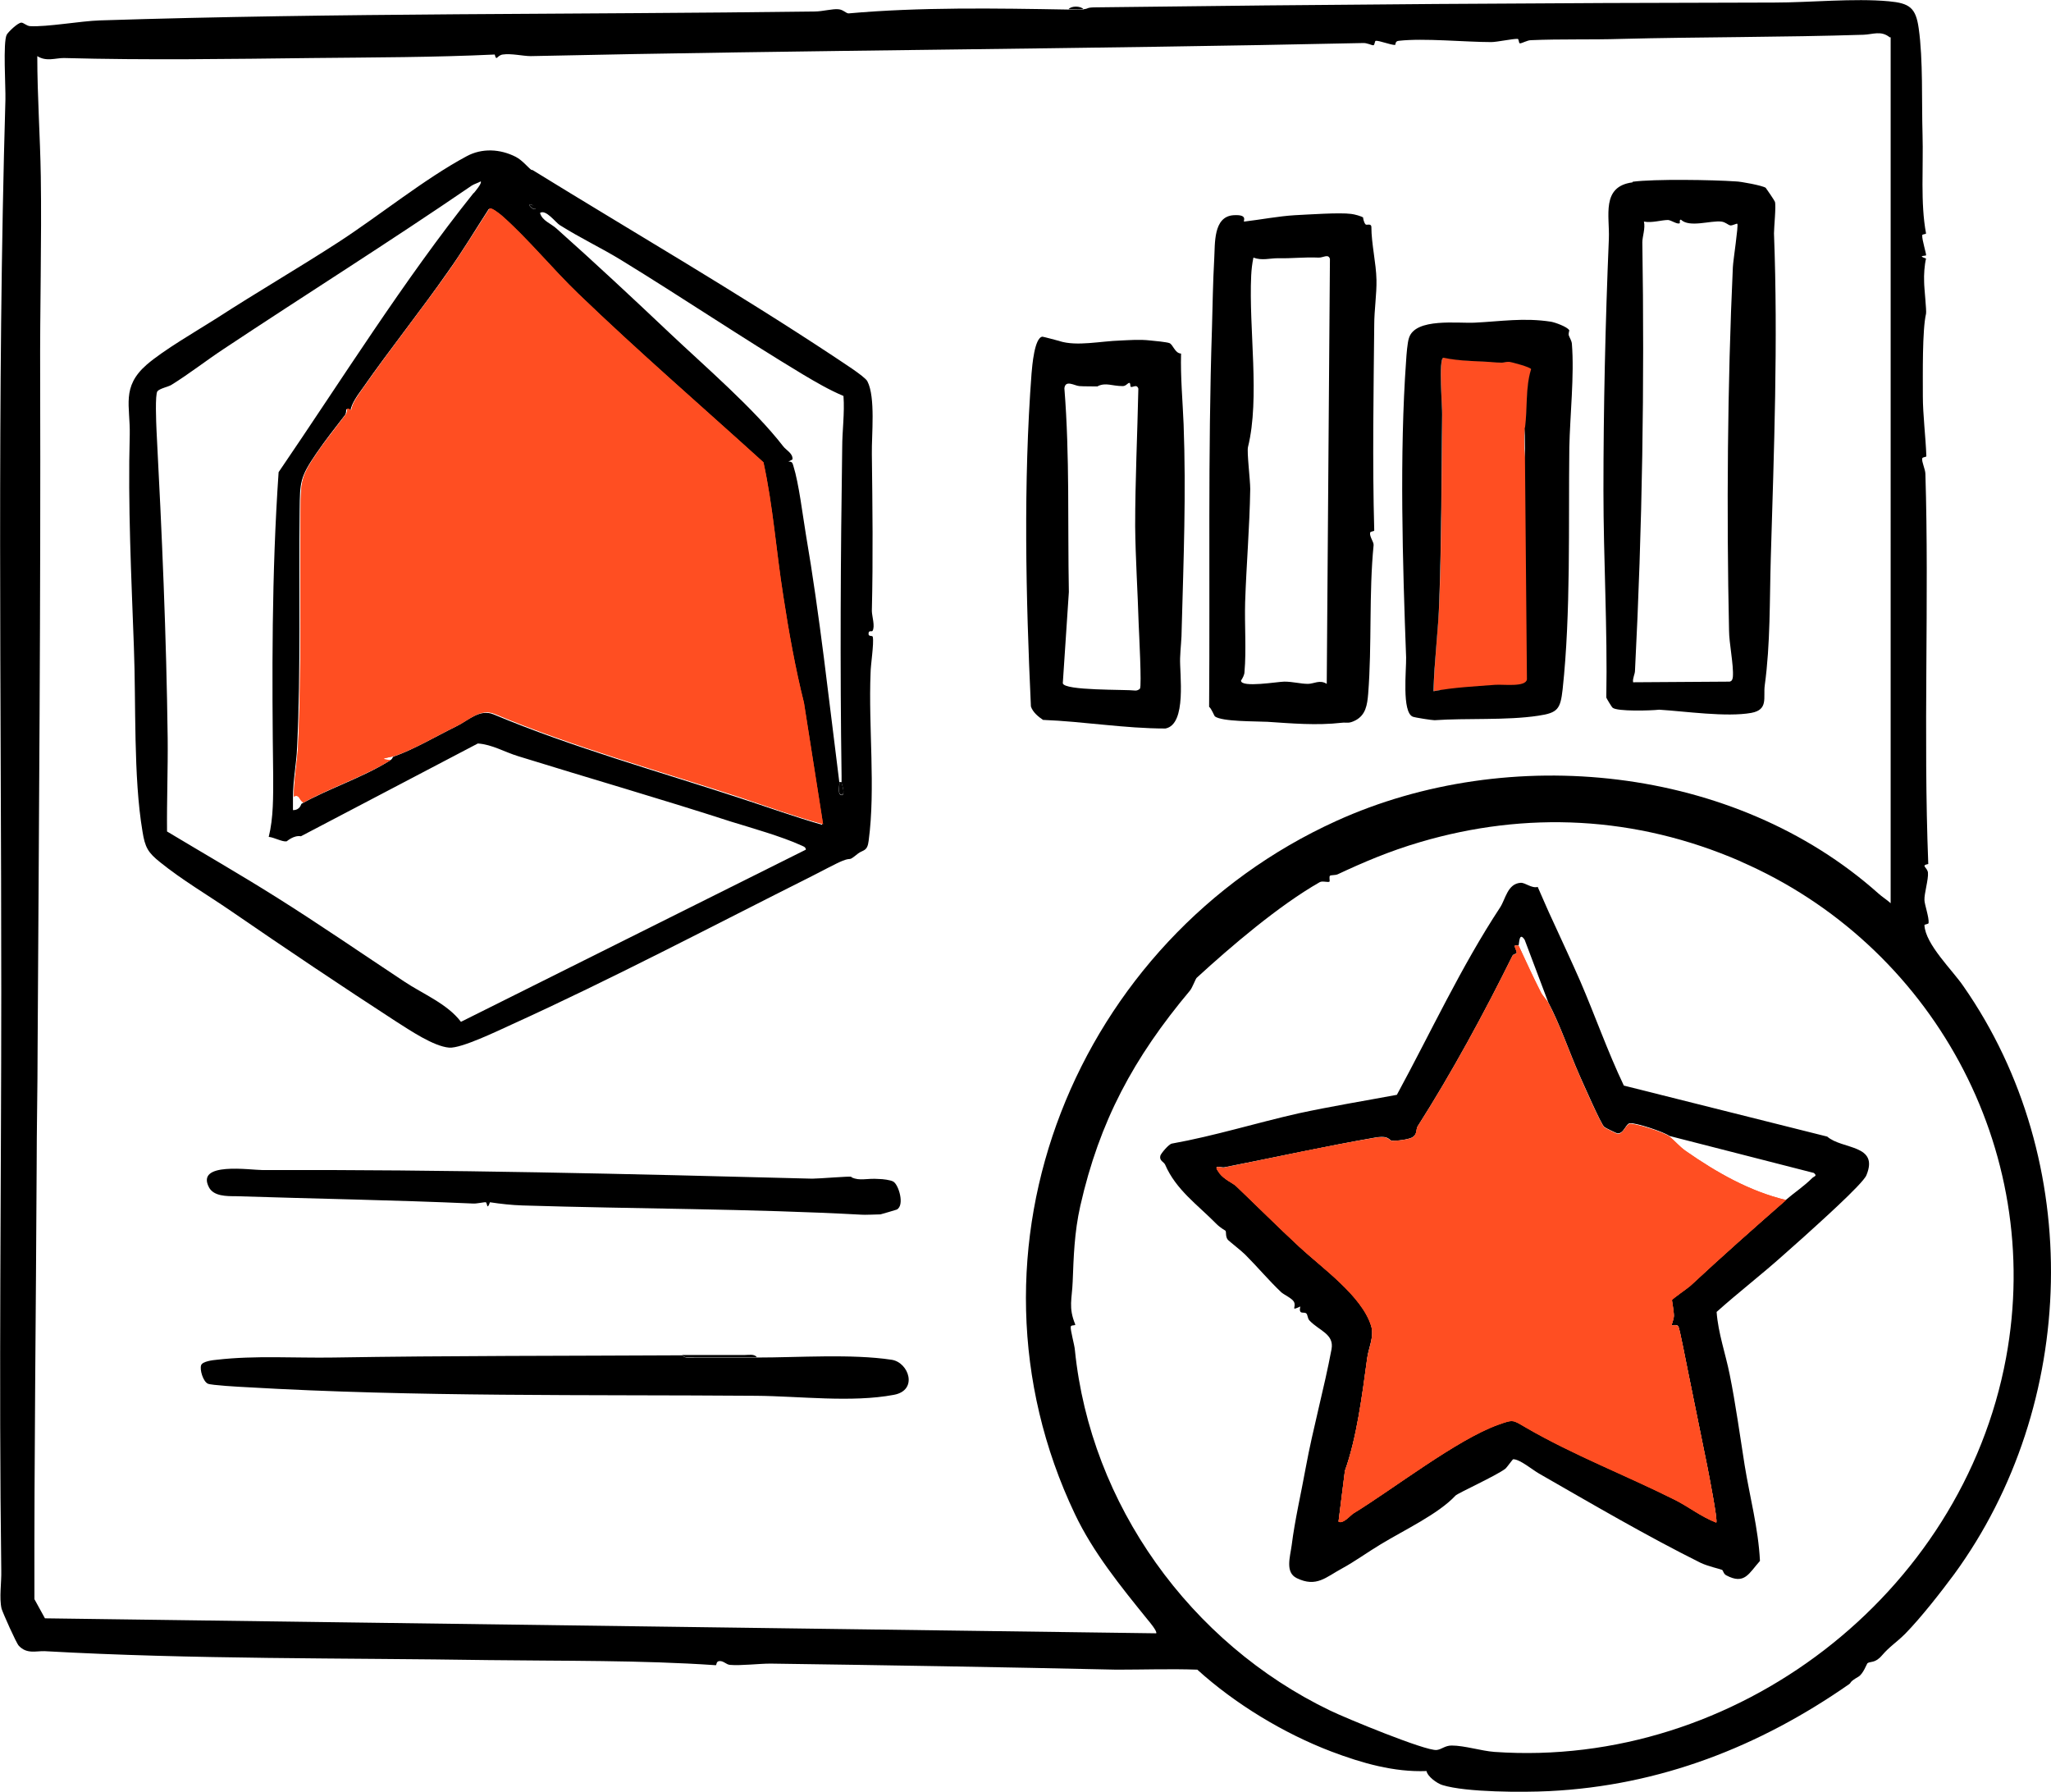 <?xml version="1.0" encoding="UTF-8"?>
<svg id="_レイヤー_2" data-name="レイヤー 2" xmlns="http://www.w3.org/2000/svg" viewBox="0 0 64.34 56.2">
  <defs>
    <style>
      .cls-1 {
        fill: #ff4e22;
      }
    </style>
  </defs>
  <g id="txt">
    <g>
      <path d="M33.99.29c.19-.02.06-.06.43-.06,7.07-.09,14.18-.14,21.24-.15,1.12,0,2.49-.14,3.59-.04.65.06.85.2.94.85.14.98.09,2.3.12,3.32s-.07,2.16.11,3.11c0,.03-.12.02-.12.06-.01.14.14.61.12.63-.02.02-.29,0,0,.1-.05.21-.07.51-.06.73,0,.2.08.9.06,1-.12.51-.1,1.89-.1,2.59,0,.58.09,1.29.11,1.88,0,.03-.12.02-.13.07-.02.11.1.34.1.49.12,3.9-.07,8.18.09,12.23-.25.05-.03.1-.01.27.02.21-.12.66-.11.86,0,.13.15.55.13.72,0,.04-.14.04-.13.07.03.6.88,1.41,1.22,1.91,3.83,5.49,3.59,13.14-.29,18.45-.4.54-1.03,1.35-1.53,1.86-.29.29-.48.39-.73.68-.22.26-.37.18-.46.25-.02.02-.13.33-.28.42-.31.18-.21.18-.3.24-2.8,1.95-5.92,3.18-9.41,3.35-.8.04-2.6.04-3.34-.19-.17-.05-.47-.27-.5-.44-1.02.04-2.03-.25-2.98-.61-1.5-.57-3.03-1.5-4.21-2.57-.84-.03-1.69,0-2.53,0-3.61-.08-7.21-.14-10.86-.19-.36,0-.94.07-1.27.04-.12-.01-.19-.12-.32-.12s-.09.14-.13.13c-2.33-.16-4.79-.13-7.13-.16-4.52-.07-9.28-.02-13.92-.28-.26-.01-.56.1-.81-.17-.08-.08-.5-1.03-.54-1.16-.08-.34,0-.83-.01-1.19-.08-6.07,0-12.11,0-18.18,0-9.37-.14-18.63.13-27.97.01-.4-.08-1.79.04-2.03.05-.09.35-.38.46-.38.07,0,.16.1.27.11.54.03,1.58-.16,2.19-.18,7.47-.24,14.94-.18,22.44-.28.22,0,.56-.09.73-.07.15.01.24.13.32.13,2.24-.2,4.62-.16,6.9-.12.15,0,.33.02.47,0ZM59.28,1.17c-.27-.22-.53-.09-.82-.08-2.47.08-5.29.07-7.59.13-.94.03-1.9,0-2.84.04-.12,0-.28.1-.35.1-.04,0-.03-.14-.07-.14-.14-.01-.65.1-.83.1-.81,0-2.12-.13-2.9-.04-.13.01-.09.13-.12.13-.14,0-.49-.14-.6-.13-.04,0-.03.14-.08.14-.06,0-.2-.08-.33-.07-8.74.19-17.41.22-26.1.41-.24,0-.61-.09-.88-.05-.19.03-.19.23-.25,0-1.91.09-3.82.09-5.72.11-2.6.03-5.19.07-7.8,0-.26,0-.55.12-.83-.06,0,1.26.09,2.51.11,3.77.03,2.04-.03,4.16-.02,6.25.02,7-.04,14.2-.08,21.1,0,1.26-.03,2.52-.03,3.74-.02,4.5-.08,9.04-.07,13.54l.33.6,34.86.47c.04-.06-.21-.36-.27-.43-.85-1.05-1.71-2.11-2.28-3.31-3.95-8.3.05-18.04,8.2-21.74,5.42-2.46,12.49-1.75,17,2.27.12.11.27.2.39.31V1.17ZM54.61,27.02c-3.31-1.44-6.75-1.58-10.05-.61-.99.29-1.82.65-2.59,1.01-.08.04-.22.02-.25.05s0,.16-.01.18c-.04.04-.22-.03-.31.02-1.28.73-2.78,2.01-3.86,3-.04.04-.13.3-.21.4-1.77,2.11-2.84,4.1-3.44,6.75-.19.84-.21,1.62-.24,2.38-.02.54-.14.81.08,1.34.02.05-.13.01-.14.07-.02.1.12.58.13.74.49,4.84,3.62,9.19,8,11.3.47.23,3.01,1.28,3.35,1.24.16-.02.26-.14.47-.14.4,0,.93.17,1.34.2,7.56.53,14.67-4.92,16.05-12.36,1.22-6.58-2.36-12.98-8.33-15.57Z"/>
      <path d="M33.99.29c-.14.02-.32,0-.47,0,.08-.11.38-.11.47,0Z"/>
      <path d="M26.72,36.93c.25.12.48.02.85.05.12,0,.36.03.45.08.17.09.37.75.11.88-.02.01-.47.14-.51.15-.04,0-.55.02-.59.01-3.49-.19-7.11-.18-10.64-.29-.33-.01-.69-.05-1.02-.1-.1.28-.08.02-.13,0-.04-.01-.3.05-.4.04-2.47-.11-4.96-.15-7.44-.23-.3,0-.69,0-.84-.27-.44-.82,1.29-.55,1.68-.55,5.75-.02,11.49.12,17.24.27.21,0,1.17-.08,1.22-.06Z"/>
      <g>
        <g>
          <path d="M16.7,5.33c3.13,1.93,6.34,3.79,9.44,5.84.2.14.99.63,1.07.79.26.5.13,1.68.14,2.28.02,1.64.04,3.26,0,4.92,0,.16.11.49.02.63-.02.03-.1-.02-.12.05-.03.16.12.07.13.14.04.21-.07.88-.07,1.13-.07,1.67.16,3.62-.06,5.26-.04.34-.17.28-.33.4-.35.28-.16.1-.49.23-.18.07-.72.36-.96.48-3.09,1.55-6.28,3.23-9.43,4.66-.42.19-1.57.75-1.95.72-.49-.04-1.24-.55-1.68-.83-1.68-1.09-3.44-2.27-5.17-3.46-.73-.5-1.53-.97-2.21-1.52-.39-.31-.48-.47-.56-.97-.29-1.72-.2-4-.27-5.79-.08-2.22-.19-4.44-.13-6.65.02-.91-.27-1.5.53-2.2.53-.46,1.57-1.06,2.2-1.46,1.25-.81,2.56-1.57,3.81-2.38,1.28-.83,2.72-2,4.03-2.7.48-.26,1.05-.23,1.54.02.21.11.38.33.49.41ZM14.86,6.06c.05-.06.27-.32.22-.37-.09.05-.2.08-.28.13-2.6,1.78-5.2,3.41-7.79,5.13-.53.35-1.08.78-1.63,1.12-.09.06-.36.11-.44.2s-.04,1-.03,1.23c.17,3.23.31,6.44.35,9.66.01.97-.03,1.95-.02,2.92,1.15.69,2.28,1.34,3.41,2.05,1.34.84,2.72,1.79,4.02,2.65.58.39,1.36.7,1.79,1.27l10.82-5.4c0-.09-.1-.11-.16-.14-.59-.27-1.54-.54-2.19-.74-2.19-.71-4.48-1.37-6.67-2.05-.43-.13-.82-.37-1.27-.4l-5.55,2.91c-.22-.04-.43.15-.45.16-.14.02-.4-.13-.56-.14.15-.6.14-1.27.14-1.9-.04-3.16-.05-6.35.17-9.54,1.98-2.9,3.94-6.04,6.12-8.76ZM16.81,6.55s-.12-.18-.2-.13c-.03.03.12.18.2.13ZM12.35,23.73c.63-.22,1.34-.64,1.95-.94.38-.18.74-.57,1.19-.38,2.43,1.02,5.21,1.8,7.71,2.62.86.28,1.72.59,2.59.84l-.6-3.81c-.26-1.03-.48-2.23-.65-3.36-.22-1.39-.32-2.8-.62-4.18-1.94-1.76-3.93-3.48-5.82-5.3-.78-.75-1.59-1.76-2.39-2.44-.06-.05-.32-.26-.38-.22-.42.65-.82,1.32-1.27,1.95-.85,1.22-1.83,2.44-2.68,3.66-.15.21-.35.47-.39.72-.21-.14-.08.01-.17.13-.27.35-.64.82-.89,1.19-.52.76-.52.9-.53,1.79-.03,2.47.04,4.97-.08,7.44-.02.52-.13,1.04-.13,1.57,0,.13,0,.27,0,.4.23,0,.25-.19.27-.2.84-.47,1.91-.82,2.73-1.33.06-.04.11-.06.13-.13ZM26.4,24.33c-.05-3.42-.03-6.89.02-10.29,0-.53.08-1.08.04-1.62-.45-.19-.86-.43-1.28-.68-1.91-1.15-3.78-2.41-5.69-3.58-.6-.37-1.3-.7-1.93-1.1-.12-.07-.44-.51-.62-.38.07.25.35.33.53.5,1.19,1.06,2.42,2.21,3.53,3.26s2.65,2.37,3.57,3.56c.09.12.31.22.29.41l-.13.07c.12-.01.13.04.16.14.17.54.29,1.54.39,2.14.44,2.57.72,5.18,1.05,7.78.01.11-.08.42.1.4.08-.1-.03-.34-.03-.4,0-.04,0-.09,0-.13v-.07Z"/>
          <path d="M26.4,24.53c0,.06.11.3.03.4-.18.02-.08-.29-.1-.4h.07Z"/>
          <g>
            <path class="cls-1" d="M9.22,24.99c0-.53.1-1.05.13-1.57.12-2.48.05-4.98.08-7.44.01-.89.01-1.03.53-1.79.25-.37.63-.84.89-1.19.09-.11-.04-.27.17-.13.04-.25.24-.5.39-.72.85-1.22,1.83-2.45,2.68-3.66.44-.63.85-1.3,1.27-1.95.06-.04.32.17.38.22.79.69,1.61,1.69,2.39,2.44,1.89,1.82,3.88,3.54,5.82,5.3.3,1.37.4,2.79.62,4.18.17,1.12.39,2.33.65,3.36l.6,3.81c-.87-.24-1.73-.55-2.59-.84-2.5-.82-5.29-1.6-7.71-2.62-.45-.19-.81.2-1.19.38-.62.3-1.32.72-1.95.94-.19.06-.59.09-.13.13-.82.51-1.89.86-2.73,1.33-.13-.05-.11-.24-.27-.2Z"/>
            <path class="cls-1" d="M9.22,24.99c0-.53.1-1.05.13-1.57.12-2.48.05-4.98.08-7.44.01-.89.01-1.03.53-1.79.25-.37.63-.84.89-1.19.09-.11-.04-.27.17-.13.04-.25.24-.5.39-.72.85-1.22,1.83-2.45,2.68-3.66.44-.63.85-1.3,1.27-1.95.06-.04.32.17.38.22.79.69,1.61,1.69,2.39,2.44,1.89,1.82,3.88,3.54,5.82,5.3.3,1.37.4,2.79.62,4.18.17,1.12.39,2.33.65,3.36l.6,3.81c-.87-.24-1.73-.55-2.59-.84-2.5-.82-5.29-1.6-7.71-2.62-.45-.19-.81.2-1.19.38-.62.3-1.32.72-1.95.94-.19.06-.59.09-.13.13-.82.51-1.89.86-2.73,1.33-.13-.05-.11-.24-.27-.2Z"/>
          </g>
          <path d="M16.81,6.55c-.08.04-.23-.11-.2-.13.08-.04.23.11.2.13Z"/>
          <path d="M26.4,24.39s0-.04,0-.07v.07Z"/>
        </g>
        <g>
          <g>
            <path d="M42.76,6.83s.02.15.08.21c.03.03.17-.04.18.07,0,.54.15,1.14.16,1.67.01.43-.07.95-.07,1.4-.02,2.1-.06,4.3,0,6.46,0,.03-.12.02-.13.07-.02.13.12.29.11.39-.15,1.51-.05,3.13-.17,4.66-.03.36-.08.66-.39.83-.23.12-.27.06-.44.08-.79.09-1.57.02-2.33-.03-.37-.02-1.42,0-1.65-.17-.02-.02-.11-.25-.18-.3.03-3.97-.04-7.94.09-11.89.02-.71.03-1.44.07-2.15.03-.48-.04-1.34.61-1.38.48-.03.28.2.33.2.51-.06,1.08-.17,1.59-.2.41-.02,1.41-.09,1.77-.04.09.01.33.07.38.12ZM39.15,14.02c-.04.15.07,1.03.07,1.32-.02,1.21-.12,2.35-.16,3.55-.02.7.04,1.51-.02,2.18,0,.1-.06.2-.11.28.01.23,1.16.03,1.36.03.27,0,.51.07.74.07.19,0,.37-.14.59,0l.1-13.33c-.05-.17-.22-.03-.36-.04-.46-.02-.8.03-1.28.02-.24,0-.5.08-.76-.02-.04.19-.06.37-.07.56-.08,1.67.28,3.84-.1,5.38Z"/>
            <path d="M33.24,10.7c.55.17,1.27,0,1.92-.02.25-.01.59-.04.93,0,.13.01.51.05.59.08.12.04.17.32.37.33-.02.74.05,1.48.08,2.22.08,2.17,0,4.21-.06,6.4,0,.34-.04.62-.05.93-.02.48.22,2.08-.46,2.21-1.28,0-2.56-.22-3.84-.27-.15-.1-.32-.24-.38-.42-.16-3.43-.24-7.02.02-10.45.02-.23.09-1.12.34-1.15.03,0,.47.12.55.14ZM34.44,12.12s-.51,0-.58-.01c-.15-.01-.44-.21-.47.07.17,2.13.1,4.24.14,6.39l-.19,2.86c.04.24,1.96.19,2.28.23.05,0,.1-.02.14-.06.06-.08-.03-1.77-.04-2.03-.03-1.01-.1-2.05-.11-3.07,0-1.43.07-2.88.1-4.31-.05-.16-.19-.02-.24-.06-.02-.01,0-.13-.05-.12-.05.01-.1.1-.2.1-.34,0-.52-.12-.78,0Z"/>
          </g>
          <g>
            <path d="M51.22,5.7c.68-.09,2.52-.06,3.23-.01.15,0,.84.13.94.2.02.02.29.42.29.44.04.13-.03.79-.03.99.13,3.41,0,6.8-.1,10.18-.04,1.34-.01,2.68-.19,4-.05.38.12.76-.42.86-.78.14-2.08-.05-2.89-.1-.27.03-1.31.06-1.46-.06-.03-.02-.19-.29-.2-.32.04-2.16-.09-4.34-.09-6.49,0-2.6.06-5.27.17-7.9.03-.71-.25-1.64.74-1.77ZM52.69,7c-.06.05-.26-.09-.36-.1-.21,0-.51.1-.76.05.05.21-.05.47-.05.65.07,4.44,0,8.95-.23,13.43,0,.12-.08.24-.06.37l3.03-.02c.08-.02.09-.08.1-.15.03-.36-.12-1.06-.12-1.46-.08-3.68-.05-7.73.12-11.39.01-.22.18-1.31.14-1.36-.02-.02-.15.06-.22.05s-.14-.1-.28-.12c-.34-.04-1,.2-1.27-.06-.06,0-.02.09-.04.12Z"/>
            <g>
              <g>
                <path class="cls-1" d="M47.84,13.41c-.19,1.42.67,3.51.54,4.98-.11,1.25-.03,2.03-.18,3.28-.65.05-2.59-.12-3.22,0,.02-.94.14-1.88.18-2.82.07-1.95.07-3.93.09-5.87,0-.18-.12-1.75.04-1.77.55.13,1.13.11,1.67.15.29.02.2-.01.39-.02.06,0,.69.17.69.23-.18.58-.11,1.21-.19,1.83Z"/>
                <path class="cls-1" d="M47.84,13.41c-.19,1.42.67,3.51.54,4.98-.11,1.25-.03,2.03-.18,3.28-.65.05-2.59-.12-3.22,0,.02-.94.14-1.88.18-2.82.07-1.95.07-3.93.09-5.87,0-.18-.12-1.75.04-1.77.55.13,1.13.11,1.67.15.29.02.2-.01.39-.02.06,0,.69.17.69.23-.18.58-.11,1.21-.19,1.83Z"/>
              </g>
              <path d="M49.23,10.36s-.03.11-.02.15c.03.09.09.17.1.27.08,1-.06,2.25-.08,3.26-.03,2.42.05,5.18-.21,7.58-.07.62-.15.74-.77.83-.99.15-2.25.07-3.25.14-.08,0-.6-.08-.68-.11-.35-.14-.2-1.48-.21-1.86-.11-2.94-.21-6.39,0-9.31.01-.17.04-.57.09-.71.2-.64,1.54-.45,2.07-.48.82-.04,1.53-.16,2.38-.03.13.02.51.16.57.26ZM47.84,13.41c.08-.62.01-1.25.19-1.83,0-.06-.63-.23-.69-.23-.19,0-.1.04-.39.02-.54-.05-1.13-.03-1.67-.15-.16.02-.03,1.59-.04,1.77-.02,1.94-.02,3.92-.09,5.87-.03.94-.16,1.88-.18,2.82.63-.12,1.29-.15,1.93-.2.27-.02.96.08,1-.17l-.07-7.89Z"/>
            </g>
          </g>
        </g>
      </g>
      <g>
        <path d="M48.23,27.8c.16.36.31.72.48,1.08.28.61.61,1.32.86,1.89.47,1.09.86,2.21,1.37,3.28l6.38,1.6c.47.41,1.63.24,1.23,1.21-.11.28-1.63,1.63-1.98,1.95-.21.19-.43.38-.63.56-.68.61-1.41,1.17-2.09,1.78.05.67.28,1.31.41,1.96.19.94.32,1.91.47,2.85.16.99.43,1.98.48,3-.35.39-.48.76-1.06.45-.09-.05-.09-.15-.13-.17-.03-.02-.44-.11-.67-.22-1.69-.84-3.43-1.86-5.07-2.8-.21-.12-.6-.45-.81-.45-.02,0-.19.25-.25.3-.29.22-1.5.77-1.56.84-.54.58-1.61,1.08-2.35,1.53-.4.24-.83.55-1.2.75-.52.28-.81.61-1.43.31-.37-.18-.21-.66-.16-1.03.1-.8.3-1.65.44-2.43.23-1.25.58-2.49.81-3.72.09-.48-.39-.58-.69-.9-.07-.07-.05-.19-.11-.23-.07-.05-.24.06-.18-.21-.33.15-.11.02-.2-.15-.06-.11-.33-.23-.4-.3-.39-.37-.74-.79-1.13-1.18-.11-.11-.49-.41-.54-.46-.09-.11-.04-.25-.08-.29-.01-.01-.15-.08-.28-.21-.59-.6-1.27-1.07-1.61-1.86-.04-.09-.19-.12-.15-.28.02-.07.26-.36.36-.38,1.34-.24,2.65-.65,3.98-.95,1.02-.22,2.06-.39,3.08-.58,1.07-1.97,2.01-4.01,3.24-5.88.17-.26.23-.74.64-.77.15-.01.34.18.54.13ZM47.64,29.66s-.1-.02-.12,0,.06.14.06.22c0,.04-.1.04-.13.09-.9,1.82-1.91,3.68-2.98,5.36-.05.08,0,.26-.18.35-.12.06-.48.11-.61.1-.12,0-.07-.18-.54-.1-1.55.27-3.19.63-4.72.93-.14.03-.4-.13-.16.19.14.19.41.3.51.39.66.63,1.32,1.28,1.99,1.91.72.67,1.96,1.53,2.25,2.47.11.35-.08.7-.12,1.02-.16,1.18-.33,2.51-.7,3.54l-.2,1.59c.15.08.37-.2.47-.26,1.25-.76,3.25-2.32,4.54-2.78.48-.17.44-.16.87.09,1.49.86,3.13,1.49,4.66,2.26.46.23.82.53,1.31.72.05-.07-.24-1.54-.28-1.75-.2-.98-.41-2.02-.61-3-.04-.19-.26-1.34-.3-1.4-.05-.07-.19-.02-.21-.04-.01,0,.07-.18.07-.3,0-.14-.07-.47-.06-.49.01-.04.52-.39.58-.45,1-.93,1.99-1.8,3-2.69.28-.24.56-.42.82-.68.06-.06.17-.06.05-.16l-4.53-1.16c-.18-.13-1.03-.41-1.23-.4-.14,0-.19.33-.4.32-.02,0-.39-.18-.41-.2-.1-.07-.66-1.36-.77-1.6-.34-.77-.61-1.59-.99-2.31l-.74-1.96c-.18-.28-.17.13-.19.16Z"/>
        <g>
          <path class="cls-1" d="M47.64,29.66c.23.49.45.98.7,1.47.07.13.19.24.23.33.38.72.65,1.54.99,2.31.1.23.67,1.53.77,1.6.02.01.39.2.41.2.2.01.26-.31.4-.32.21,0,1.06.27,1.23.4.16.12.31.31.51.45.96.67,2.01,1.27,3.15,1.54-1.02.89-2,1.76-3,2.69-.06.06-.57.41-.58.45,0,.02.06.35.06.49,0,.11-.08.29-.07.3.02.02.15-.03.21.04.04.06.26,1.21.3,1.4.2.99.41,2.02.61,3,.04.21.33,1.68.28,1.75-.49-.19-.85-.49-1.31-.72-1.54-.77-3.18-1.4-4.66-2.26-.43-.25-.39-.26-.87-.09-1.29.46-3.3,2.02-4.54,2.78-.1.06-.32.34-.47.26l.2-1.59c.37-1.03.54-2.36.7-3.54.05-.32.23-.68.12-1.02-.3-.94-1.54-1.81-2.25-2.47-.67-.62-1.33-1.28-1.99-1.91-.1-.09-.36-.2-.51-.39-.24-.32.02-.16.16-.19,1.54-.31,3.17-.67,4.72-.93.46-.08.41.1.54.1.13,0,.49-.04.61-.1.18-.09.12-.27.18-.35,1.07-1.68,2.08-3.54,2.98-5.36.03-.05.13-.05.13-.09,0-.07-.08-.19-.06-.22s.11,0,.12,0Z"/>
          <path class="cls-1" d="M47.64,29.66c.23.49.45.98.7,1.47.07.13.19.24.23.33.38.72.65,1.54.99,2.31.1.23.67,1.53.77,1.6.02.01.39.2.41.2.2.01.26-.31.4-.32.21,0,1.06.27,1.23.4.16.12.31.31.51.45.96.67,2.01,1.27,3.15,1.54-1.02.89-2,1.76-3,2.69-.06.06-.57.41-.58.45,0,.02.06.35.06.49,0,.11-.08.29-.07.3.02.02.15-.03.21.04.04.06.26,1.21.3,1.4.2.99.41,2.02.61,3,.04.21.33,1.68.28,1.75-.49-.19-.85-.49-1.31-.72-1.54-.77-3.18-1.4-4.66-2.26-.43-.25-.39-.26-.87-.09-1.29.46-3.3,2.02-4.54,2.78-.1.06-.32.34-.47.26l.2-1.59c.37-1.03.54-2.36.7-3.54.05-.32.23-.68.12-1.02-.3-.94-1.54-1.81-2.25-2.47-.67-.62-1.33-1.28-1.99-1.91-.1-.09-.36-.2-.51-.39-.24-.32.02-.16.16-.19,1.54-.31,3.17-.67,4.72-.93.46-.08.41.1.54.1.13,0,.49-.04.61-.1.18-.09.12-.27.18-.35,1.07-1.68,2.08-3.54,2.98-5.36.03-.05.13-.05.13-.09,0-.07-.08-.19-.06-.22s.11,0,.12,0Z"/>
        </g>
      </g>
      <g>
        <path d="M21.41,42.51c.07.11.25.07.37.07.65,0,1.31,0,1.97,0,1.3,0,2.96-.12,4.22.07.54.08.84.96.07,1.1-1.32.25-2.97.04-4.32.03-5.24-.04-10.7.04-15.99-.27-.21-.01-1.11-.06-1.21-.11-.15-.07-.26-.44-.21-.58.04-.12.37-.16.49-.17,1.21-.14,2.46-.05,3.66-.07,3.63-.06,7.31-.05,10.96-.07Z"/>
        <path d="M23.74,42.57c-.65,0-1.31,0-1.97,0-.11,0-.3.04-.37-.07.65,0,1.31,0,1.97,0,.11,0,.3-.04.37.07Z"/>
      </g>
    </g>
  </g>
</svg>